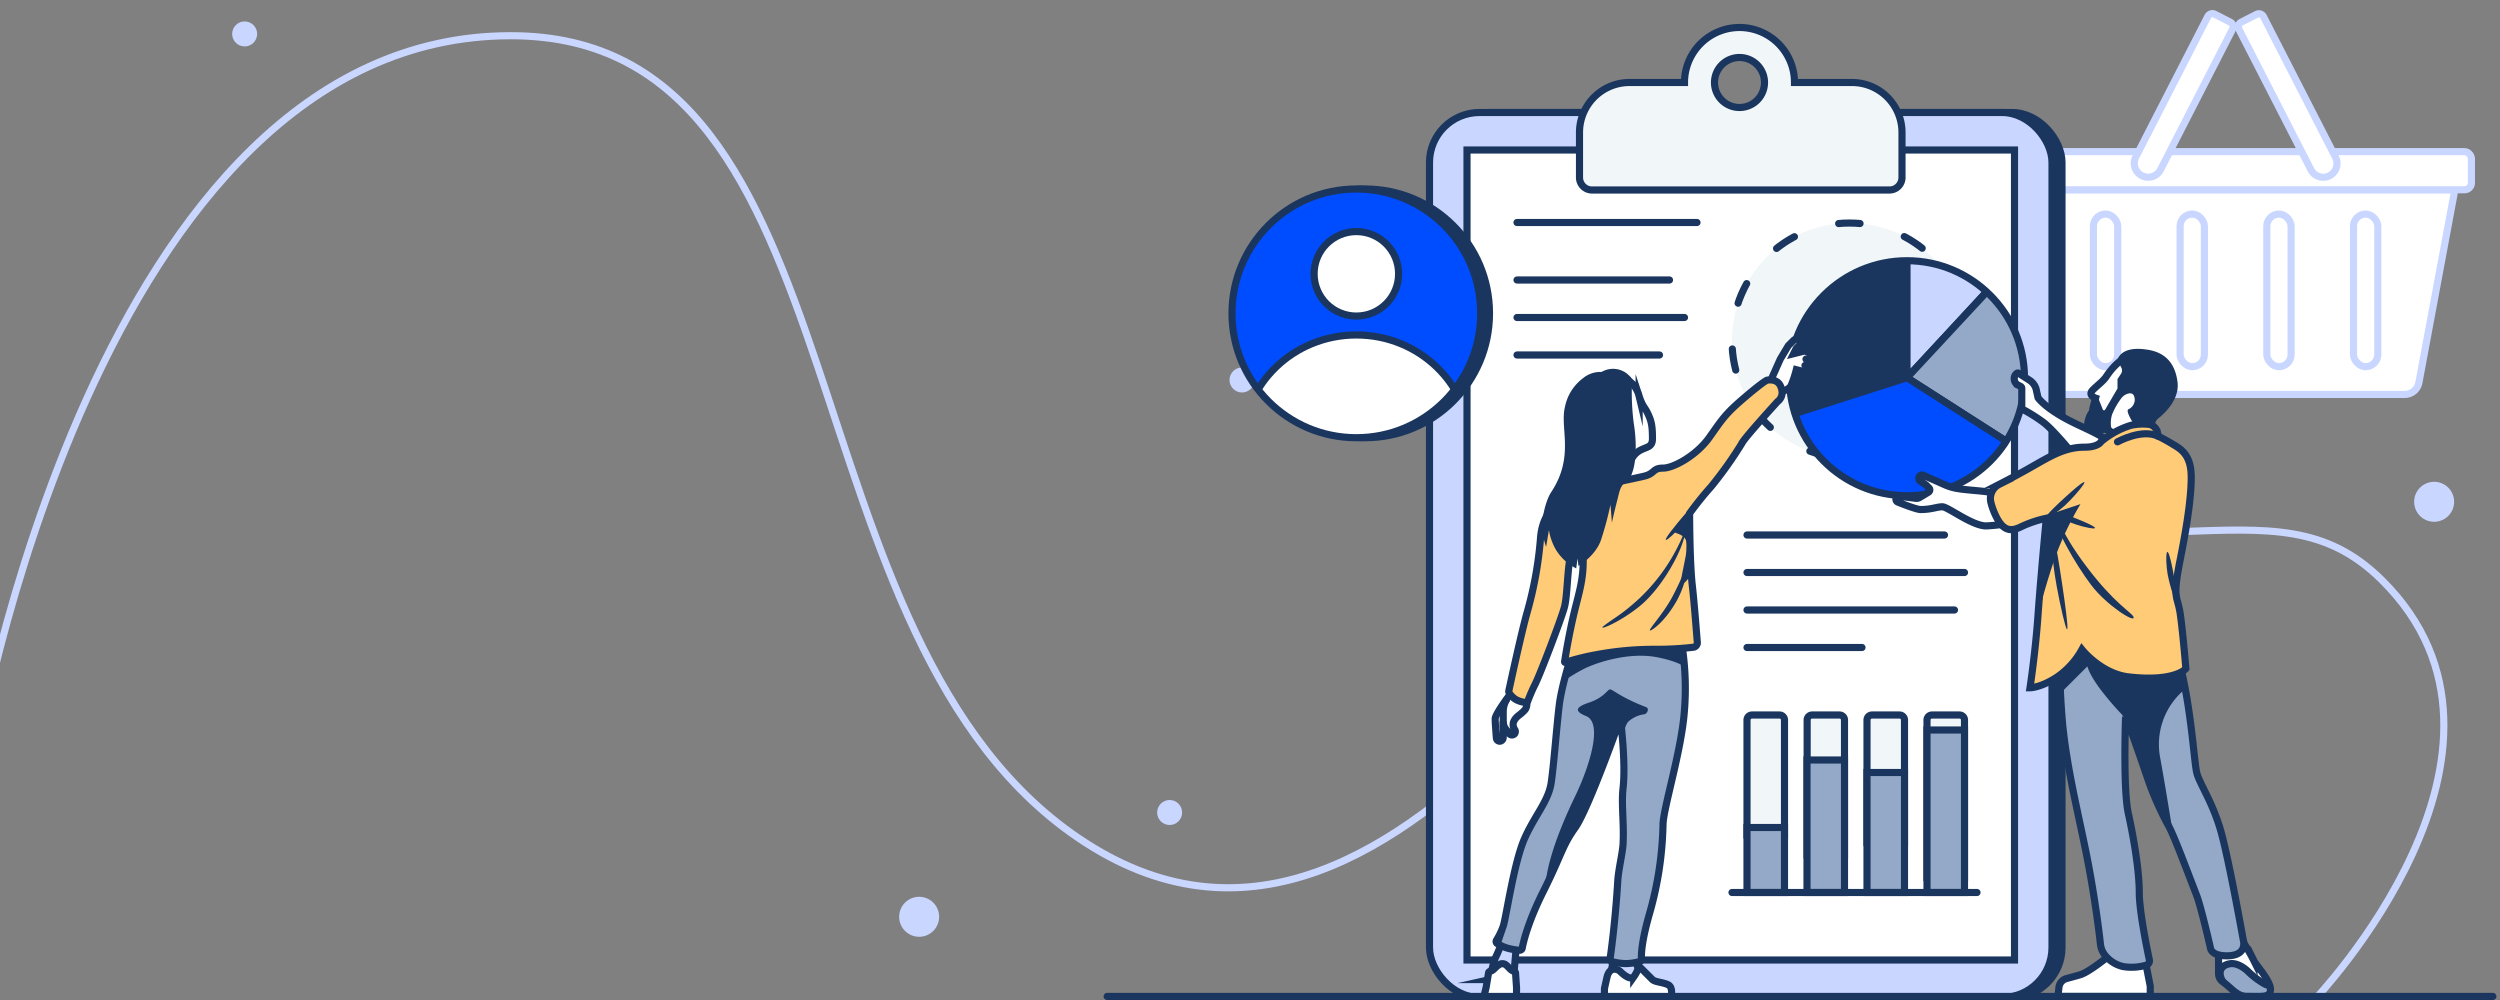 <svg xmlns="http://www.w3.org/2000/svg" xmlns:xlink="http://www.w3.org/1999/xlink" width="700" height="280" viewBox="0 0 700 280"><rect x="0" y="0" width="700" height="280" fill="#808080" stroke="none"/><defs><style>.a,.h,.q,.y{fill:none;}.b,.o{fill:#1a365f;}.aa,.b,.c,.d,.e,.f,.k,.l,.m,.n,.q,.t,.y{stroke:#1a365f;}.aa,.b,.c,.d,.e,.f,.h,.j,.k,.l,.m,.n,.q,.t,.y{stroke-miterlimit:10;stroke-width:2px;}.aa,.c,.j,.r{fill:#fff;}.d,.t,.u{fill:#94a9c7;}.e,.w{fill:#ffcb77;}.ac,.f,.m{fill:#004dff;}.g{clip-path:url(#a);}.h,.j{stroke:#c9d6ff;}.i,.k{fill:#c9d6ff;}.l,.n{fill:#f1f6f9;}.aa,.m,.n,.t,.y{stroke-linecap:round;}.n{stroke-dasharray:6 13;}.p{clip-path:url(#b);}.s{clip-path:url(#c);}.v{clip-path:url(#d);}.x{clip-path:url(#e);}.z{clip-path:url(#f);}.ab{clip-path:url(#g);}.ad{clip-path:url(#h);}</style><clipPath id="a"><rect class="a" width="700" height="280"/></clipPath><clipPath id="b"><circle class="b" cx="533.96" cy="105.9" r="32.9"/></clipPath><clipPath id="c"><path class="c" d="M621.2,265.28v7.1a2.87,2.87,0,0,0,1,2.39c2.8,2,4.1,4.23,7,4.23,4.23,0,6.53.42,6.53-2s-4-6.71-4.59-7.9a54,54,0,0,0-3.07-5.35Z"/></clipPath><clipPath id="d"><path class="d" d="M588.12,264.33a6.15,6.15,0,0,0,1.69,3.61,9.13,9.13,0,0,0,4.61,2.69,14.51,14.51,0,0,0,6.51-.39,1.26,1.26,0,0,0,.89-1.49C601.1,265.34,599,255,599,250c0-6.12-1.53-15.3-3.06-22.19-1.41-6.32-.88-24.24-.78-27.14a.08.08,0,0,1,.15,0c.69,2,3.94,11.1,6,17.23a86.25,86.25,0,0,0,6.12,13.77c1.53,3.06,3.83,9.18,7.66,19.13,1.22,3.19,3.82,14.54,3.82,14.54s0,2.29,4.59,2.29c6.12,0,4.59-4.59,4.59-4.59s-3.82-21.42-6.12-29.84-6.12-13.77-6.88-16.83-1.48-17.4-4.6-29.85c-2.29-9.18-1.53-14.54-1.53-14.54l-32.07,1.29a220.32,220.32,0,0,0,.7,30.09c1.53,14.54,5.36,28.31,7.65,41.32C586.92,254.17,587.78,261.24,588.12,264.33Z"/></clipPath><clipPath id="e"><path class="e" d="M568.4,192.58s3.06,0,7.65-3.06a22.34,22.34,0,0,0,6.89-7.65s5.37,6.75,13,7.65c13,1.53,16.1-2.29,16.1-2.29s-.8-9.95-1.57-15.31-2.29-3.82,0-15.3,3.07-18.37,3.07-23-1.53-6.88-3.83-8.41a59.88,59.88,0,0,0-5.36-3.06l-.29-1.18a2.87,2.87,0,0,0-2.54-2.16,15.75,15.75,0,0,0-4.82.27,23.73,23.73,0,0,0-8.42,4.6s-.76,1.53-4.59,1.53c-5.35,0-9.18,2.29-14.54,5.35-3.79,2.17-7.28,4-9.39,5.08a4.43,4.43,0,0,0-2.33,4.94,17.81,17.81,0,0,0,1,3c2.3,5.36,4.59,5.36,7.65,3.83a32.12,32.12,0,0,1,6.89-2.3s-1.47,15.23-2.3,26.78C569.93,182.64,568.4,192.58,568.4,192.58Z"/></clipPath><clipPath id="f"><path class="d" d="M450.82,268.46a.7.7,0,0,0,.52.78,15.59,15.59,0,0,0,3.86.57,15.2,15.2,0,0,0,3.9-.58.69.69,0,0,0,.51-.72c-.08-1.26,0-4.88,2.3-12.87A96.86,96.86,0,0,0,465.64,231c0-4.47,5.22-20.88,6-32.06a77.75,77.75,0,0,0-.75-18.65l-30.57,2.24s-3,8.95-3.73,14.91-1.49,16.41-2.24,21.63-4.47,9-7.45,15.66-5.22,22.37-6,24.61a20.6,20.6,0,0,1-1.87,3.89.69.69,0,0,0,.24,1,12.76,12.76,0,0,0,2.38,1.12,16.22,16.22,0,0,0,3.83.72.71.71,0,0,0,.74-.57c.32-1.74,1.6-7.29,5.87-15.82,5.22-10.44,5.22-12.67,8.94-17.89s12.68-30.58,12.68-30.58,1.57,12,.75,19.39c-.52,4.68.29,9.72,0,15.66-.13,2.59-1.31,7.25-1.49,10.44C452.33,257.52,451.15,266.17,450.82,268.46Z"/></clipPath><clipPath id="g"><path class="e" d="M475.25,179.86a1.28,1.28,0,0,1-1.13,1.37,90.25,90.25,0,0,1-10.71.58,87.46,87.46,0,0,0-16.41,1.5,67.77,67.77,0,0,0-8.7,2.15.16.16,0,0,1-.21-.18c.17-1.13.9-5.84,2.2-11.67,1.49-6.71,3-10.44,3-16.41s-1.49-8.2-1.49-8.2a29,29,0,0,0-2.24,7.46c-.74,4.47-.74,10.44-1.49,13.42s-6.71,18.65-8.2,21.63a48.82,48.82,0,0,0-2.05,4.69.73.73,0,0,1-.79.48,7.49,7.49,0,0,1-2.38-.7,5.55,5.55,0,0,1-2.09-2,.73.73,0,0,1-.09-.54c.47-2.19,3.6-16.64,5.16-22.1a106.57,106.57,0,0,0,3.73-20.88c.75-9,7.46-11.93,12.68-13.42,4.36-1.25,13.42-3,16.4-3.73s2.24-2.24,5.22-2.24,9.39-3.6,12.9-8.51,4.26-6.4,9.48-10.88c5.66-4.85,6.71-5.22,6.71-5.22s2.67-.61,3.73,1.5c1.49,3-.75,4.47-.75,4.47s-8.2,9-9.69,11.19a110,110,0,0,1-8.95,12.67,91.37,91.37,0,0,0-6,7.46s0,13.42.75,20.14C474.44,169.24,475,176.92,475.25,179.86Z"/></clipPath><clipPath id="h"><circle class="f" cx="379.78" cy="87.74" r="34.82"/></clipPath></defs><g class="g"><path class="h" d="M648,280s67-70,18.9-117.6c-31.15-30.8-64,3.77-168.63-27.16C470,126.88,395.58,295,304,236,217,180,244,10,143,10,26.58,10-7,213-7,213"/><circle class="i" cx="327.5" cy="227.5" r="3.5"/><circle class="i" cx="471.66" cy="149.1" r="3.5"/><circle class="i" cx="347.76" cy="106.4" r="3.5"/><circle class="i" cx="68.5" cy="9.5" r="3.5"/><circle class="i" cx="681.56" cy="140.5" r="5.6"/><circle class="i" cx="257.36" cy="256.7" r="5.6"/><path class="j" d="M564.62,53.14l10.07,54a4.05,4.05,0,0,0,4,3.3h94.6a4.05,4.05,0,0,0,4-3.3l10.06-54Z"/><rect class="j" x="559.94" y="42.46" width="132.06" height="10.68" rx="1.94"/><path class="j" d="M638.52,2.46h4.88a1.45,1.45,0,0,1,1.45,1.45V48.07A3.88,3.88,0,0,1,641,52h0a3.88,3.88,0,0,1-3.88-3.88V3.91a1.45,1.45,0,0,1,1.45-1.45Z" transform="translate(58.09 295.23) rotate(-27.13)"/><path class="j" d="M611,2.46h0a3.88,3.88,0,0,1,3.88,3.88V50.51A1.45,1.45,0,0,1,613.42,52h-4.88a1.45,1.45,0,0,1-1.45-1.45V6.34A3.88,3.88,0,0,1,611,2.46Z" transform="translate(1142.36 329.99) rotate(-152.87)"/><rect class="j" x="658.98" y="59.94" width="6.8" height="42.73" rx="3.4"/><rect class="j" x="634.71" y="59.94" width="6.8" height="42.73" rx="3.4"/><rect class="j" x="610.43" y="59.94" width="6.8" height="42.73" rx="3.4"/><rect class="j" x="586.16" y="59.94" width="6.8" height="42.73" rx="3.4"/><rect class="b" x="403.06" y="31.5" width="174.3" height="247.8" rx="14"/><rect class="k" x="400.26" y="31.5" width="174.3" height="247.8" rx="14"/><rect class="c" x="410.76" y="42" width="153.3" height="226.8"/><path class="l" d="M550.06,245.7h-10.5V201.6a1.4,1.4,0,0,1,1.4-1.4h7.7a1.4,1.4,0,0,1,1.4,1.4Z"/><path class="l" d="M524.16,200.2h7.7a1.4,1.4,0,0,1,1.4,1.4v34.3a0,0,0,0,1,0,0h-10.5a0,0,0,0,1,0,0V201.6A1.4,1.4,0,0,1,524.16,200.2Z"/><path class="l" d="M507.36,200.2h7.7a1.4,1.4,0,0,1,1.4,1.4v37.8a0,0,0,0,1,0,0H506a0,0,0,0,1,0,0V201.6A1.4,1.4,0,0,1,507.36,200.2Z"/><path class="l" d="M490.56,200.2h7.7a1.4,1.4,0,0,1,1.4,1.4v32.2a0,0,0,0,1,0,0h-10.5a0,0,0,0,1,0,0V201.6A1.4,1.4,0,0,1,490.56,200.2Z"/><rect class="d" x="539.56" y="204.4" width="10.5" height="45.5"/><rect class="d" x="522.76" y="216.3" width="10.5" height="33.6"/><rect class="d" x="505.96" y="212.8" width="10.5" height="37.1"/><rect class="d" x="489.16" y="231.7" width="10.5" height="18.2"/><line class="m" x1="553.56" y1="249.9" x2="484.96" y2="249.9"/><line class="m" x1="489.16" y1="181.3" x2="521.36" y2="181.3"/><line class="m" x1="489.16" y1="170.8" x2="547.26" y2="170.8"/><line class="m" x1="489.16" y1="160.3" x2="550.06" y2="160.3"/><line class="m" x1="489.16" y1="149.8" x2="544.46" y2="149.8"/><line class="m" x1="424.76" y1="99.4" x2="464.66" y2="99.4"/><line class="m" x1="424.76" y1="88.9" x2="471.66" y2="88.9"/><line class="m" x1="424.76" y1="78.4" x2="467.46" y2="78.4"/><line class="m" x1="424.76" y1="62.3" x2="475.16" y2="62.3"/><circle class="n" cx="517.86" cy="95.35" r="32.9"/><circle class="o" cx="533.96" cy="105.9" r="32.9"/><g class="p"><polygon class="k" points="533.96 70.76 533.96 105.76 559.86 77.76 533.96 70.76"/><polygon class="d" points="561.61 76.01 533.96 105.76 565.11 125.71 571.41 99.11 561.61 76.01"/><polygon class="f" points="500.01 116.61 533.96 105.76 563.29 124.54 545.51 145.31 509.11 139.71 500.01 116.61"/></g><circle class="q" cx="533.96" cy="105.9" r="32.9"/><path class="l" d="M502.46,23.1a15.4,15.4,0,1,0-30.8,0h-15.4a14,14,0,0,0-14,14V49.7a3.5,3.5,0,0,0,3.5,3.5h83.3a3.5,3.5,0,0,0,3.5-3.5V37.1a14,14,0,0,0-14-14Zm-15.4,7a7,7,0,1,1,7-7A7,7,0,0,1,487.06,30.1Z"/><path class="c" d="M602.07,279v-2.87l-1.53-7.79-9.95-.77s-5.56,4.59-8.14,5.36c-1.3.39-2.72.77-3.81,1.06a2.89,2.89,0,0,0-2.12,2.34l-.31,2.67Z"/><path class="r" d="M621.2,265.28v7.1a2.87,2.87,0,0,0,1,2.39c2.8,2,4.1,4.23,7,4.23,4.23,0,6.53.42,6.53-2s-4-6.71-4.59-7.9a54,54,0,0,0-3.07-5.35Z"/><g class="s"><path class="t" d="M622.73,275.23c-1.12-1.13-2.3-4.6,1.53-5.36,2.07-.41,4.25,1.19,5.35,2.29a22.38,22.38,0,0,0,4.44,3.32,3.71,3.71,0,0,0,1.9.51H638v3.06H625l-2.29-3.82"/></g><path class="q" d="M621.2,265.28v7.1a2.87,2.87,0,0,0,1,2.39c2.8,2,4.1,4.23,7,4.23,4.23,0,6.53.42,6.53-2s-4-6.71-4.59-7.9a54,54,0,0,0-3.07-5.35Z"/><path class="u" d="M588.12,264.33a6.15,6.15,0,0,0,1.69,3.61,9.13,9.13,0,0,0,4.61,2.69,14.51,14.51,0,0,0,6.51-.39,1.26,1.26,0,0,0,.89-1.49C601.1,265.34,599,255,599,250c0-6.12-1.53-15.3-3.06-22.19-1.41-6.32-.88-24.24-.78-27.14a.08.08,0,0,1,.15,0c.69,2,3.94,11.1,6,17.23a86.25,86.25,0,0,0,6.12,13.77c1.53,3.06,3.83,9.18,7.66,19.13,1.22,3.19,3.82,14.54,3.82,14.54s0,2.29,4.59,2.29c6.12,0,4.59-4.59,4.59-4.59s-3.82-21.42-6.12-29.84-6.12-13.77-6.88-16.83-1.48-17.4-4.6-29.85c-2.29-9.18-1.53-14.54-1.53-14.54l-32.07,1.29a220.32,220.32,0,0,0,.7,30.09c1.53,14.54,5.36,28.31,7.65,41.32C586.92,254.17,587.78,261.24,588.12,264.33Z"/><g class="v"><path class="o" d="M609,237s-2.29-14.54-3.82-23c-.12-.68-.24-1.32-.35-1.94a20,20,0,0,1,5.55-17.8l5.51-5.51L581.08,179l-5.7,9,.67,7,8.42-8.42s.53,2.58,4.59,7.65a81,81,0,0,0,5.36,6.13Z"/></g><path class="q" d="M588.12,264.33a6.15,6.15,0,0,0,1.69,3.61,9.13,9.13,0,0,0,4.61,2.69,14.51,14.51,0,0,0,6.51-.39,1.26,1.26,0,0,0,.89-1.49C601.1,265.34,599,255,599,250c0-6.12-1.53-15.3-3.06-22.19-1.41-6.32-.88-24.24-.78-27.14a.08.08,0,0,1,.15,0c.69,2,3.94,11.1,6,17.23a86.25,86.25,0,0,0,6.12,13.77c1.53,3.06,3.83,9.18,7.66,19.13,1.22,3.19,3.82,14.54,3.82,14.54s0,2.29,4.59,2.29c6.12,0,4.59-4.59,4.59-4.59s-3.82-21.42-6.12-29.84-6.12-13.77-6.88-16.83-1.48-17.4-4.6-29.85c-2.29-9.18-1.53-14.54-1.53-14.54l-32.07,1.29a220.32,220.32,0,0,0,.7,30.09c1.53,14.54,5.36,28.31,7.65,41.32C586.92,254.17,587.78,261.24,588.12,264.33Z"/><path class="c" d="M563,146.49a59,59,0,0,1-6.88.77c-3.91,0-10.72-5.36-12.25-5.36s-3.06.77-6.12.77c-1.08,0-4.94-1.51-6.36-2.08a.85.85,0,0,1-.53-.79h0a.85.85,0,0,1,1-.84l4.61.58a1.71,1.71,0,0,0,1-.22l2.51-1.51a.76.76,0,0,0,.14-1.19l-.84-.84-1.61-1.07a1,1,0,0,1-.32-1.2h0a.94.94,0,0,1,1.21-.43l6.08,2.7a13.58,13.58,0,0,0,2.29.77c3.06.76,8.42.76,11.48,1.53s3.06-.77,3.06-.77Z"/><path class="c" d="M581.41,128.31s-6.12-7.66-9.19-10a45,45,0,0,0-6.12-3.83v-5.74a.63.63,0,0,0-.33-.55l-.86-.43a2.08,2.08,0,0,1-.71-2.66c.41-.62.78-.76,1-.6l3.12,2a4.38,4.38,0,0,1,1.91,3l.42,1.87s1.53,2.3,6.89,5.36,10.61,4.59,13.72,7.65S581.41,128.31,581.41,128.31Z"/><path class="c" d="M602.07,119.89l.33-1.32a5.45,5.45,0,0,1,1.59-2.7c2.55-2.3,6.53-8.19,1.14-13.58-6.52-6.52-12.24-1.53-15.31,3.06-.94,1.42-2.29,2.3-3.82,3.83s.76,2.29.76,2.29-.82,3-.76,3.06-.77,3.06-.77,3.83c0,.54,3.12,1.48,4.9,2a1.79,1.79,0,0,1,1.3,1.61l.1,1.78Z"/><path class="o" d="M592.89,100.76,594,103a1.62,1.62,0,0,1-.1,1.63l-1,1.51v2.64l-3.47,5.93a.35.35,0,0,1-.62,0l-1.27-3.17s-.77-.76-1.53,1.53-1.53,1.53-2.3,4.59,1.75,3.89,3.17,3.86a29.74,29.74,0,0,0,4.48-.8,8.12,8.12,0,0,1,0-4.59,19.81,19.81,0,0,1,2.52-4.5,3.66,3.66,0,0,1,1.94-1.41c.89-.25,1.89-.09,1.91,1.84a3,3,0,0,1-1.79,2.55c-.92.52,1.71,4.4,1.71,4.4h0a4.19,4.19,0,0,0,5.94-1.31l0,0s6.88-4.59,6.12-10.71c-.88-7-5.3-8.75-9.18-9.18C593.65,96.93,592.89,100.76,592.89,100.76Z"/><path class="w" d="M568.4,192.58s3.06,0,7.65-3.06a22.34,22.34,0,0,0,6.89-7.65s5.37,6.75,13,7.65c13,1.53,16.1-2.29,16.1-2.29s-.8-9.95-1.57-15.31-2.29-3.82,0-15.3,3.07-18.37,3.07-23-1.53-6.88-3.83-8.41a59.88,59.88,0,0,0-5.36-3.06l-.29-1.18a2.87,2.87,0,0,0-2.54-2.16,15.75,15.75,0,0,0-4.82.27,23.73,23.73,0,0,0-8.42,4.6s-.76,1.53-4.59,1.53c-5.35,0-9.18,2.29-14.54,5.35-3.79,2.17-7.28,4-9.39,5.08a4.43,4.43,0,0,0-2.33,4.94,17.81,17.81,0,0,0,1,3c2.3,5.36,4.59,5.36,7.65,3.83a32.12,32.12,0,0,1,6.89-2.3s-1.47,15.23-2.3,26.78C569.93,182.64,568.4,192.58,568.4,192.58Z"/><g class="x"><path class="o" d="M582.53,141.15l-9.18,3.06-2.66,27.71s3-11.58,5.73-18.42A86.38,86.38,0,0,1,582.53,141.15Z"/><path class="o" d="M580,146.4c3.44,1.4,12,3.12,1.72-1.06S576.51,145,580,146.4Z"/><path class="o" d="M578.15,141.56c3.42-3.12,10.37-11.68.12-2.35S574.73,144.67,578.15,141.56Z"/><path class="o" d="M606.93,160.75c.77,4.45,4.22,14.65,1.9,1.31S606.15,156.31,606.93,160.75Z"/><path class="o" d="M575.3,160.72c1.24,8.41,5.9,28.42,2.16,3.19S574.05,152.31,575.3,160.72Z"/><path class="o" d="M585.51,163.78c-4.24-5.63-10.75-16.58-10.08-20.06.16-.83.78,4.35,8.85,15,7.8,10.35,12.63,12.78,13.1,14C598.14,174.75,589.85,169.53,585.51,163.78Z"/><path class="y" d="M592.89,123.72s6.88-3.83,11.47-1.53"/></g><path class="q" d="M568.4,192.58s3.06,0,7.65-3.06a22.34,22.34,0,0,0,6.89-7.65s5.37,6.75,13,7.65c13,1.53,16.1-2.29,16.1-2.29s-.8-9.95-1.57-15.31-2.29-3.82,0-15.3,3.07-18.37,3.07-23-1.53-6.88-3.83-8.41a59.88,59.88,0,0,0-5.36-3.06l-.29-1.18a2.87,2.87,0,0,0-2.54-2.16,15.75,15.75,0,0,0-4.82.27,23.73,23.73,0,0,0-8.42,4.6s-.76,1.53-4.59,1.53c-5.35,0-9.18,2.29-14.54,5.35-3.79,2.17-7.28,4-9.39,5.08a4.43,4.43,0,0,0-2.33,4.94,17.81,17.81,0,0,0,1,3c2.3,5.36,4.59,5.36,7.65,3.83a32.12,32.12,0,0,1,6.89-2.3s-1.47,15.23-2.3,26.78C569.93,182.64,568.4,192.58,568.4,192.58Z"/><path class="k" d="M460.42,273.54a10.44,10.44,0,0,1-2.23-3.73,7.81,7.81,0,0,1,0-4.47h-6L450.73,275h7.46Z"/><path class="c" d="M449.24,279.46v-2.63s.54-2.48.74-3.29c.75-3,3-2.24,3.73-1.49,1.49,1.49,3,2.23,3.73,1.49a10.54,10.54,0,0,0,1.49-3l3.73,3.72c.75.75,3,.75,4.47,1.5s.75,3.68.75,3.68Z"/><path class="k" d="M424.63,264.44l-.75,8.35-6.71,1.49a37.68,37.68,0,0,1,1.49-6c.74-1.42,2.24-5.22,2.24-5.22Z"/><path class="c" d="M415.38,279.46h9.25v-2.94l-.28-4.1A.46.46,0,0,0,424,272a2.71,2.71,0,0,1-1.18-.7c-.74-.74-1.24-1.45-2.11-1.47s-1.62.73-2.36,1.47a2.57,2.57,0,0,1-1.18.7.48.48,0,0,0-.37.38l-.69,4.14Z"/><path class="c" d="M456.69,128.87a5.89,5.89,0,0,1,3-3c1.49-.74,3-.74,3-3,0-3.73-.29-5.05-1.49-7.46-.75-1.49-1.27-1.55-2.24-4.47a7.54,7.54,0,0,0-4.47-5.22c-2.11-1.06-10.44-.75-12.68,5.22S441,121.41,444,123.65s-.75,15.66-.75,15.66,12.11-2.39,12-2.69S456,130.36,456.69,128.87Z"/><path class="u" d="M450.82,268.46a.7.7,0,0,0,.52.78,15.59,15.59,0,0,0,3.86.57,15.2,15.2,0,0,0,3.9-.58.69.69,0,0,0,.51-.72c-.08-1.26,0-4.88,2.3-12.87A96.86,96.86,0,0,0,465.64,231c0-4.47,5.22-20.88,6-32.06a77.75,77.75,0,0,0-.75-18.65l-30.57,2.24s-3,8.95-3.73,14.91-1.49,16.41-2.24,21.63-4.47,9-7.45,15.66-5.22,22.37-6,24.61a20.6,20.6,0,0,1-1.87,3.89.69.69,0,0,0,.24,1,12.76,12.76,0,0,0,2.38,1.12,16.22,16.22,0,0,0,3.83.72.71.71,0,0,0,.74-.57c.32-1.74,1.6-7.29,5.87-15.82,5.22-10.44,5.22-12.67,8.94-17.89s12.68-30.58,12.68-30.58,1.57,12,.75,19.39c-.52,4.68.29,9.72,0,15.66-.13,2.59-1.31,7.25-1.49,10.44C452.33,257.52,451.15,266.17,450.82,268.46Z"/><g class="z"><path class="o" d="M460.93,198c.88.34.41,1.8-.52,2A8.18,8.18,0,0,0,456,202c-1.9,1.9-1.49,8.2-1.49,8.2l-21.63,41s-2.24-6.72,8.2-28.34c3.63-7.51,8-20.38,3-22.37-3.73-1.49-2.42-2.68.74-3.73,4.48-1.49,5.22-3.73,6-3.73S453.71,195.24,460.93,198Z"/><path class="o" d="M473.1,187.78s-1.49-2.24-9-3.73-16.07,1.12-20.13,3a46.57,46.57,0,0,0-8.21,5.22l2-8.81,35.27-3.64Z"/></g><path class="q" d="M450.82,268.46a.7.7,0,0,0,.52.78,15.59,15.59,0,0,0,3.86.57,15.2,15.2,0,0,0,3.9-.58.69.69,0,0,0,.51-.72c-.08-1.26,0-4.88,2.3-12.87A96.86,96.86,0,0,0,465.64,231c0-4.47,5.22-20.88,6-32.06a77.75,77.75,0,0,0-.75-18.65l-30.57,2.24s-3,8.95-3.73,14.91-1.49,16.41-2.24,21.63-4.47,9-7.45,15.66-5.22,22.37-6,24.61a20.6,20.6,0,0,1-1.87,3.89.69.69,0,0,0,.24,1,12.76,12.76,0,0,0,2.38,1.12,16.22,16.22,0,0,0,3.83.72.71.71,0,0,0,.74-.57c.32-1.74,1.6-7.29,5.87-15.82,5.22-10.44,5.22-12.67,8.94-17.89s12.68-30.58,12.68-30.58,1.57,12,.75,19.39c-.52,4.68.29,9.72,0,15.66-.13,2.59-1.31,7.25-1.49,10.44C452.33,257.52,451.15,266.17,450.82,268.46Z"/><path class="c" d="M426.87,193.75s1.49,3.58,0,5.14-2.24,1.57-3,3.06a2.43,2.43,0,0,0,.29,2.39,1,1,0,0,1-.14,1.19h0a1,1,0,0,1-1.5-.18,7.06,7.06,0,0,0-.88-1.16,3.68,3.68,0,0,1-.75-2.24v4.59a1,1,0,0,1-.95,1h0a.94.94,0,0,1-.95-.87c-.12-1.45-.34-4.32-.34-5.42,0-1.49,5.22-8.2,5.22-8.2Z"/><path class="aa" d="M420.9,203.44v-4.17a6.62,6.62,0,0,1,.92-3.35l0,0"/><path class="c" d="M497,110.22s3.73-.74,4.48-2.23a30.27,30.27,0,0,0,1.49-4.48s1.93.49,3,.74a.84.84,0,0,0,.67-1.5c-.05,0,0-.09.08-.08.38.09,1.11.29,1.68.39s1.44-1.48-.15-1.89-3.23-.64-2.3-.64h1.4a.84.84,0,0,0,.84-.84h0a.83.83,0,0,0-.63-.81l-2.35-.59-3,.75.75-1.49.75-.75a1.06,1.06,0,0,0,0-1.49h0a1.07,1.07,0,0,0-1.5,0l-1.49,1.49-2.23,3.73-3,6.71Z"/><line class="y" x1="505.38" y1="102.34" x2="507.19" y2="102.8"/><path class="w" d="M475.25,179.86a1.28,1.28,0,0,1-1.13,1.37,90.25,90.25,0,0,1-10.71.58,87.46,87.46,0,0,0-16.41,1.5,67.77,67.77,0,0,0-8.7,2.15.16.16,0,0,1-.21-.18c.17-1.13.9-5.84,2.2-11.67,1.49-6.71,3-10.44,3-16.41s-1.49-8.2-1.49-8.2a29,29,0,0,0-2.24,7.46c-.74,4.47-.74,10.44-1.49,13.42s-6.71,18.65-8.2,21.63a48.82,48.82,0,0,0-2.05,4.69.73.73,0,0,1-.79.48,7.49,7.49,0,0,1-2.38-.7,5.55,5.55,0,0,1-2.09-2,.73.73,0,0,1-.09-.54c.47-2.19,3.6-16.64,5.16-22.1a106.57,106.57,0,0,0,3.73-20.88c.75-9,7.46-11.93,12.68-13.42,4.36-1.25,13.42-3,16.4-3.73s2.24-2.24,5.22-2.24,9.39-3.6,12.9-8.51,4.26-6.4,9.48-10.88c5.66-4.85,6.71-5.22,6.71-5.22s2.67-.61,3.73,1.5c1.49,3-.75,4.47-.75,4.47s-8.2,9-9.69,11.19a110,110,0,0,1-8.95,12.67,91.37,91.37,0,0,0-6,7.46s0,13.42.75,20.14C474.44,169.24,475,176.92,475.25,179.86Z"/><g class="ab"><path class="o" d="M474.59,140.8s-5.22,6-6,7.46,3.84.6,3.73,4.47-1.91,8.93-1.5,10.44,3.73-3.73,3.73-3.73Z"/><path class="o" d="M471.61,149a52.09,52.09,0,0,1-12.68,18.64c-4.68,4.3-6.71,5.22-9.69,7.46-2.53,1.9,3.87-.56,9.69-5.22C466.39,163.92,472.36,151.24,471.61,149Z"/><path class="o" d="M472.36,158c.74-1.49,0,5.22-3,10.44s-6,7.46-7,8c-1.75.81,2.57-3.48,5.55-8.7A75.27,75.27,0,0,0,472.36,158Z"/><path class="o" d="M470.09,147.91c2.27-2.76,6.71-10.07-.12-1.79S467.81,150.67,470.09,147.91Z"/></g><path class="q" d="M475.25,179.86a1.28,1.28,0,0,1-1.13,1.37,90.25,90.25,0,0,1-10.71.58,87.46,87.46,0,0,0-16.41,1.5,67.77,67.77,0,0,0-8.7,2.15.16.16,0,0,1-.21-.18c.17-1.13.9-5.84,2.2-11.67,1.49-6.71,3-10.44,3-16.41s-1.49-8.2-1.49-8.2a29,29,0,0,0-2.24,7.46c-.74,4.47-.74,10.44-1.49,13.42s-6.71,18.65-8.2,21.63a48.82,48.82,0,0,0-2.05,4.69.73.73,0,0,1-.79.48,7.49,7.49,0,0,1-2.38-.7,5.55,5.55,0,0,1-2.09-2,.73.73,0,0,1-.09-.54c.47-2.19,3.6-16.64,5.16-22.1a106.57,106.57,0,0,0,3.73-20.88c.75-9,7.46-11.93,12.68-13.42,4.36-1.25,13.42-3,16.4-3.73s2.24-2.24,5.22-2.24,9.39-3.6,12.9-8.51,4.26-6.4,9.48-10.88c5.66-4.85,6.71-5.22,6.71-5.22s2.67-.61,3.73,1.5c1.49,3-.75,4.47-.75,4.47s-8.2,9-9.69,11.19a110,110,0,0,1-8.95,12.67,91.37,91.37,0,0,0-6,7.46s0,13.42.75,20.14C474.44,169.24,475,176.92,475.25,179.86Z"/><path class="o" d="M457.44,118.43a67.84,67.84,0,0,1-.48-11.51,1.76,1.76,0,0,0-.65-1.6,6.32,6.32,0,0,0-7.87-1.17,7.6,7.6,0,0,0-5.14,1.7,13.29,13.29,0,0,0-5.11,8.07c-1.49,6,2.77,13.87-3.87,23.9-1.46,2.21-2.61,7-2.53,9.94a21.29,21.29,0,0,0,1.12,5.36l.79-4.68a16,16,0,0,0,2,5.56,14.16,14.16,0,0,0,5.64,5.16l.38-2.8.25,2.11s4.67-2.7,6.27-7.16a90.7,90.7,0,0,0,2.69-10l.4,5.06s.72-3.31,1.49-6.25c.74-2.78.63-3.88,3.11-6C458,132.34,458.55,125.09,457.44,118.43Z"/><circle class="b" cx="382.24" cy="87.74" r="34.82"/><circle class="ac" cx="379.78" cy="87.74" r="34.82"/><g class="ad"><ellipse class="c" cx="379.78" cy="124.64" rx="31.89" ry="30.85"/><circle class="c" cx="379.78" cy="76.67" r="11.83"/></g><circle class="q" cx="379.78" cy="87.74" r="34.82"/><line class="y" x1="310" y1="279" x2="698" y2="279"/></g></svg>